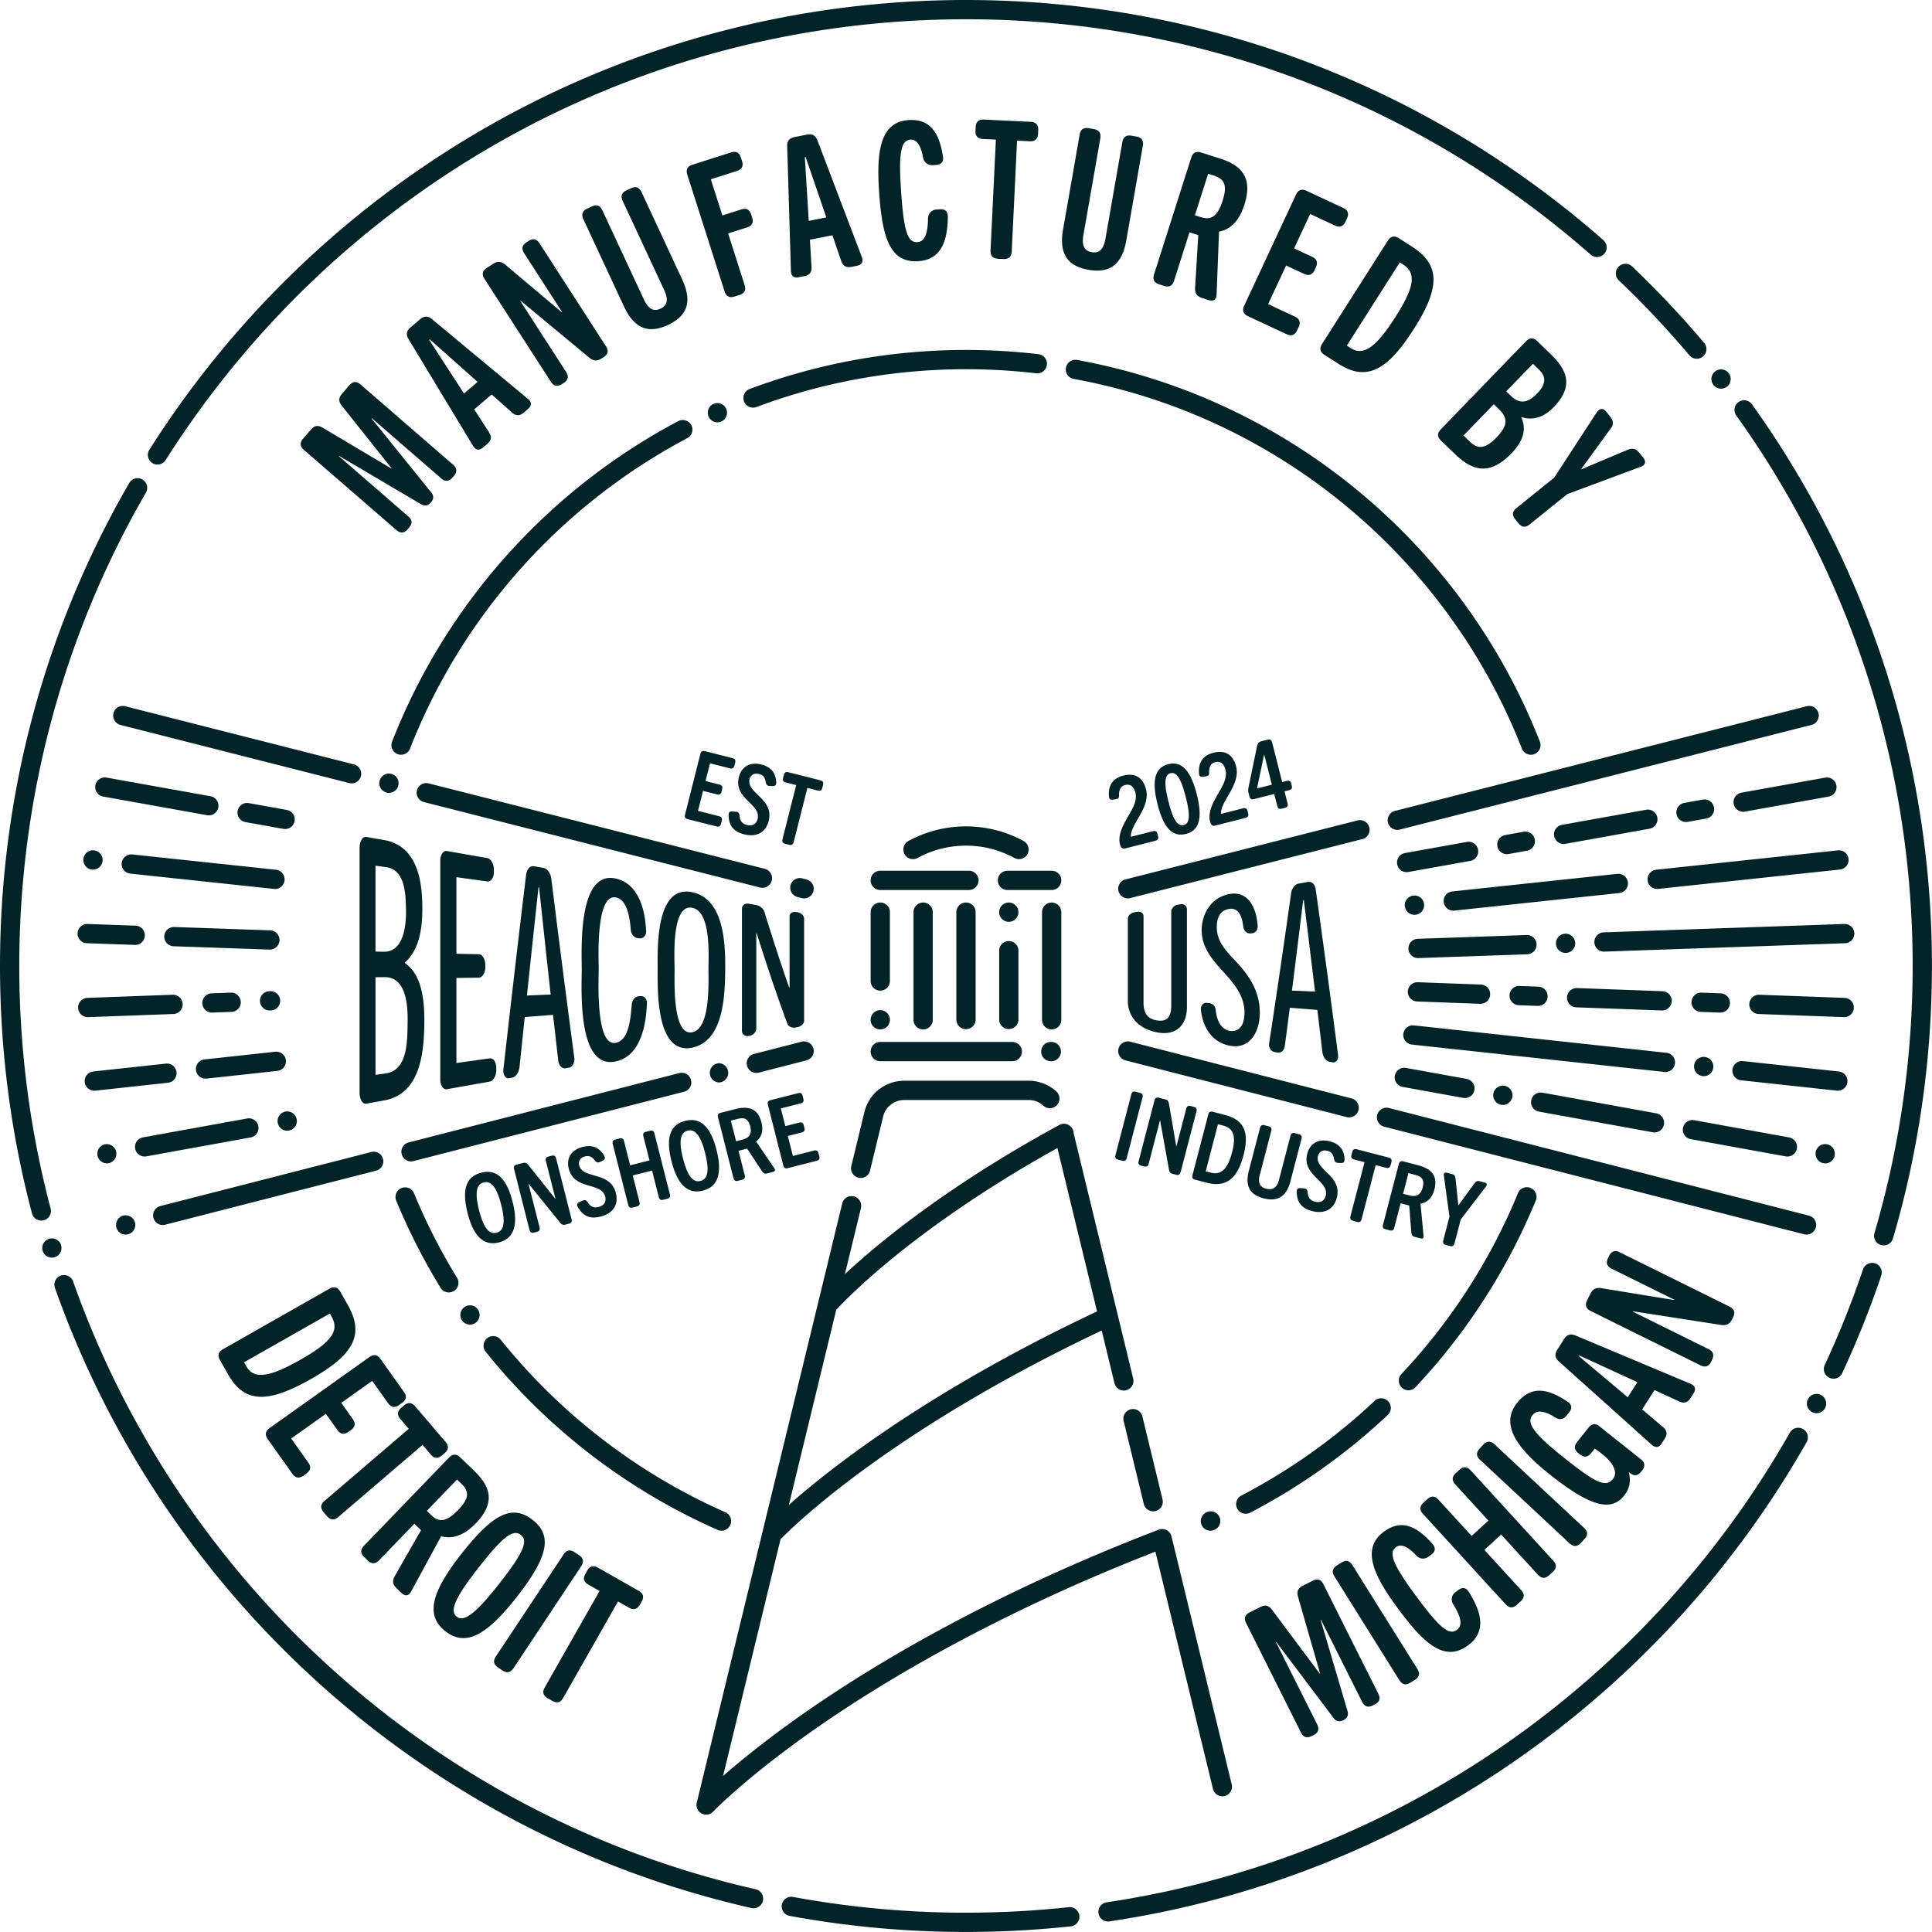 <svg xmlns="http://www.w3.org/2000/svg" width="282" height="282" fill="none"><path fill="#022429" d="M115.493 276.856c.086 0 .173.009.257.025a138.689 138.689 0 0 0 25.246 2.3c5.007 0 10.054-.27 15.001-.804a1.404 1.404 0 0 1 1.246 2.279c-.235.293-.57.477-.943.517-5.047.545-10.195.82-15.302.82h-.002l-.001.001-.001-.001a141.665 141.665 0 0 1-25.747-2.345l-.008-.002a1.408 1.408 0 0 1 .254-2.79Zm146.985-68.457a1.408 1.408 0 0 1 1.222 2.102 141.7 141.7 0 0 1-42.363 46.38 140.932 140.932 0 0 1-28.023 15.087 140.862 140.862 0 0 1-15.327 5.124 140.934 140.934 0 0 1-16.053 3.358 1.403 1.403 0 0 1-1.599-1.184 1.408 1.408 0 0 1 1.184-1.598 137.429 137.429 0 0 0 30.751-8.312 138.011 138.011 0 0 0 27.463-14.787 139.11 139.11 0 0 0 23.29-20.377 138.77 138.77 0 0 0 18.23-25.08c.249-.44.718-.713 1.225-.713ZM9.346 186.109c.594 0 1.128.377 1.326.94a137.798 137.798 0 0 0 15.636 31.052 138.953 138.953 0 0 0 22.632 25.952 138.581 138.581 0 0 0 28.404 19.628 137.32 137.32 0 0 0 32.953 12.079 1.406 1.406 0 0 1-.308 2.777v-.007l-.002.007a1.36 1.36 0 0 1-.311-.035 140.243 140.243 0 0 1-33.63-12.327 141.376 141.376 0 0 1-28.982-20.024 141.822 141.822 0 0 1-23.09-26.478 140.6 140.6 0 0 1-15.953-31.688 1.407 1.407 0 0 1 1.325-1.876Zm145.287-21.911a1.406 1.406 0 0 1 2.075 1.203l6.417 26.434.018.074 2.274 9.366a1.407 1.407 0 0 1-2.733.664l-1.877-7.731c-9.52 4.504-22.865 11.55-35.161 20.624-7.742 5.714-11.447 9.58-11.502 9.638a1.45 1.45 0 0 1-.209.178l-8.394 34.58c2.608-2.286 6.719-5.637 12.494-9.635 9.921-6.867 26.838-17.008 51.093-26.317a1.407 1.407 0 0 1 1.887 1.066l.009.03 8.759 36.081a1.406 1.406 0 0 1-2.733.664l-8.408-34.635c-23.138 9.025-39.332 18.737-48.909 25.356-10.207 7.056-15.223 12.158-15.622 12.569a1.397 1.397 0 0 1-1.043.465l-.002-.001-.001.001a1.312 1.312 0 0 1-.183-.015 1.39 1.39 0 0 1-.141-.025l-.007-.001-.006-.003a1.073 1.073 0 0 1-.134-.04 1.041 1.041 0 0 1-.12-.049l-.012-.005c-.036-.017-.071-.037-.107-.057l-.016-.009a1.326 1.326 0 0 1-.199-.147l-.022-.018c-.006-.006-.014-.011-.02-.018-.018-.016-.034-.035-.05-.052l-.029-.032c-.022-.024-.042-.049-.062-.074l-.023-.03a1.37 1.37 0 0 1-.124-.202l-.016-.033a1.727 1.727 0 0 1-.038-.09l-.012-.03a1.205 1.205 0 0 1-.032-.102l-.011-.042-.015-.069a.742.742 0 0 1-.019-.13c-.002-.025-.005-.05-.006-.076l-.001-.02v-.087l.002-.027.007-.078c.002-.017.003-.034.006-.05.005-.034.011-.067.018-.101l.006-.026 21.233-87.469a1.401 1.401 0 0 1 1.699-1.035c.365.089.674.314.869.636.195.32.255.697.166 1.063l-2.341 9.64a107.361 107.361 0 0 1 4.843-4.222c5.173-4.257 13.964-10.758 26.465-17.549Zm36.992 66.527c.553-.277 1.145-.29 1.548.514l8.014 15.993c.403.805.039 1.271-.514 1.548l-.302.152c-.553.277-1.145.29-1.548-.515l-6.011-11.995-.05.025 3.924 13.292c.201.654-.087 1.082-.565 1.322l-.051.025c-.503.252-1.019.228-1.422-.325l-8.349-11.075-.05.025 6.011 11.995c.403.805.038 1.271-.515 1.548l-.302.15c-.553.277-1.144.291-1.547-.513l-8.014-15.994c-.403-.804-.039-1.27.514-1.547l1.559-.782c.604-.302 1.144-.353 1.711.402l6.965 9.314.05-.025-3.218-11.193c-.265-.905.125-1.32.728-1.623l1.434-.718Zm-105.917-1.469c.306-.538.79-.877 1.572-.433l5.943 3.377c.782.445.738 1.035.432 1.572l-.263.465c-.306.538-.791.878-1.574.433l-1.613-.917-8.005 14.085c-.444.782-1.034.738-1.572.433l-.685-.39c-.538-.306-.878-.79-.433-1.572l8.005-14.085-1.638-.931c-.782-.445-.738-1.034-.433-1.572l.264-.465Zm110.098-1.18c.524-.328 1.111-.397 1.589.366l9.488 15.166c.477.763.158 1.261-.366 1.589l-.667.418c-.525.328-1.113.397-1.59-.366l-9.489-15.166c-.477-.763-.158-1.261.367-1.589l.668-.418Zm-113.541-1.189c.497-.75 1.083-.666 1.598-.324l.656.436c.516.342.822.849.324 1.599l-9.894 14.904c-.497.75-1.083.665-1.598.323l-.657-.436c-.515-.343-.82-.848-.323-1.598l9.894-14.904Zm119.708-3.303c2.625-1.938 4.883-.772 7.114 1.776.413.465.549 1.028-.175 1.563l-.431.317a1.306 1.306 0 0 1-1.725-.159c-1.228-1.331-2.243-1.806-2.989-1.255-1.154.852-.38 2.659 2.877 7.071 3.54 4.798 4.872 5.843 6.026 4.992.883-.652.555-1.949-.595-3.791-.316-.571-.187-1.296.333-1.68l.453-.334c.724-.534 1.223-.238 1.545.293 1.979 3.154 2.475 5.864-.128 7.785-3.349 2.472-6.306-.065-10.215-5.36-3.29-4.459-5.576-8.646-2.09-11.218ZM67.36 226.792c4.581-5.844 7.414-7.27 10.38-4.944 2.944 2.308 2.26 5.416-2.321 11.26-4.269 5.446-7.382 7.366-10.415 4.989-3.033-2.378-1.912-5.859 2.356-11.305Zm8.662-2.753c-1.129-.885-2.633.259-6.138 4.731-3.644 4.648-4.232 6.403-3.214 7.202.996.78 2.581-.194 6.224-4.842 3.506-4.472 4.235-6.223 3.128-7.091Zm137.001-9.504c.457-.417 1.022-.591 1.629.073l12.074 13.201c.607.664.384 1.212-.073 1.629l-.54.494c-.456.417-1.021.591-1.629-.073l-5.372-5.874-2.449 2.241 5.372 5.874c.607.664.384 1.211-.073 1.629l-.56.512c-.456.418-1.022.591-1.63-.073l-12.073-13.2c-.607-.664-.383-1.212.073-1.63l.56-.512c.457-.417 1.022-.592 1.63.072l4.841 5.293 2.449-2.24-4.841-5.293c-.607-.664-.384-1.211.072-1.629l.54-.494ZM65.54 212.751c.625-.648 1.186-.459 1.63-.029l2.086 2.01c2.57 2.481 2.91 4.802.177 7.636-1.758 1.822-3.48 2.311-5.04 1.861l-4.39 8.076c-.404.743-.963.633-1.388.223l-.73-.703c-.485-.468-.713-1.002-.25-1.805l3.818-6.673-.972-.938-5.155 5.345c-.625.647-1.185.459-1.63.029l-.547-.527c-.445-.43-.654-.983-.029-1.631l12.42-12.874Zm150.966-1.884c.422-.452.972-.67 1.63-.056l13.08 12.203c.658.614.479 1.177.056 1.63l-.537.576c-.422.452-.971.67-1.63.056l-13.08-12.203c-.658-.614-.478-1.177-.056-1.63l.537-.576Zm-40.311 9.831a1.408 1.408 0 0 1 1.139 2.573l-.091.04a1.406 1.406 0 0 1-1.126-2.578l.078-.035ZM71.987 195.021a1.4 1.4 0 0 1 1.097.526 87.645 87.645 0 0 0 14.838 14.522 87.119 87.119 0 0 0 17.958 10.665 1.408 1.408 0 0 1-.568 2.694c-.196 0-.387-.041-.567-.121a89.945 89.945 0 0 1-18.539-11.008 90.523 90.523 0 0 1-15.314-14.989 1.403 1.403 0 0 1 .215-1.978c.25-.2.561-.31.88-.311Zm-9.69 25.506.69.663c1.092 1.055 2.185.976 3.904-.805 1.933-2.004 1.359-2.949.306-3.964l-.486-.469-4.413 4.575Zm-3.33-15.381c.47-.403 1.04-.558 1.626.125l4.446 5.193c.585.683.344 1.224-.126 1.626l-.406.348c-.47.402-1.04.557-1.626-.126l-1.207-1.411-12.307 10.537c-.683.586-1.223.344-1.626-.126l-.513-.597c-.402-.47-.557-1.041.127-1.626l12.306-10.538-1.226-1.432c-.585-.684-.343-1.223.127-1.626l.405-.347Zm141.676-.668a1.405 1.405 0 1 1 1.925 2.049 90.095 90.095 0 0 1-20.085 14.267 1.406 1.406 0 1 1-1.299-2.495 87.332 87.332 0 0 0 19.459-13.821Zm-35.597 1.229a1.406 1.406 0 0 1 1.698 1.035l2.953 12.163a1.407 1.407 0 0 1-2.733.664l-2.953-12.164a1.406 1.406 0 0 1 1.035-1.698Zm-10.706-38.14c-11.396 6.332-19.471 12.314-24.311 16.291-4.709 3.87-7.31 6.611-7.971 7.331l-6.912 28.473c1.936-1.719 4.824-4.132 8.746-7.03 7.135-5.273 19.167-13.189 36.237-21.214l-5.789-23.851Zm67.097 37.205c2.153-2.707 4.721-1.959 7.366-.178.519.341.796.85.236 1.554l-.332.418c-.595.749-1.167.653-1.726.317-1.465-.914-2.616-1.183-3.299-.324-.928 1.166.231 2.736 4.546 6.168 4.49 3.571 6.119 4.506 7.187 3.164.84-1.057-.082-2.474-1.491-3.594-.352-.28-.792-.63-1.157-.849l-.526.66c-.56.705-1.136.57-1.62.185l-.242-.192c-.484-.386-.746-.916-.186-1.621l1.664-2.091c.386-.484.916-.745 1.621-.185l6.031 4.798c.704.56.57 1.136.185 1.62l-.14.177c-.403.506-.912.784-1.638.206l-.176-.14c.369 1.479.064 2.495-.689 3.442-1.786 2.245-4.634 1.848-10.82-3.072-4.512-3.589-7.421-7.161-4.794-10.463Zm-167.512-6.694c.733-.522 1.25-.233 1.608.272l3.425 4.813c.521.733.233 1.249-.271 1.608l-.436.31c-.504.359-1.087.462-1.608-.271l-2.316-3.254-4.514 3.212 1.68 2.36c.521.733.232 1.25-.272 1.608l-.366.261c-.505.359-1.087.463-1.609-.27l-1.68-2.361-5.065 3.604 2.495 3.507c.522.733.233 1.249-.271 1.608l-.435.31c-.504.358-1.087.461-1.608-.272l-3.605-5.064c-.359-.505-.462-1.087.272-1.609l14.576-10.372Zm174.364-2.612c.347-.546.801-.891 1.675-.535l16.787 7.046c.811.349.753.912.436 1.411l-.423.665c-.348.545-.84.899-1.683.496l-3.586-1.649-1.797 2.825 3.012 2.549c.723.594.626 1.166.279 1.711l-.438.689c-.317.498-.803.79-1.463.203l-13.54-12.149c-.708-.617-.572-1.198-.225-1.744l.966-1.518Zm36.86 7.997c.225 0 .442.054.643.156.335.173.581.464.695.822.114.356.084.737-.087 1.069l-.002.005a1.4 1.4 0 0 1-1.251.76c-.222 0-.445-.052-.643-.155a1.394 1.394 0 0 1-.696-.821 1.4 1.4 0 0 1 .09-1.073l.003-.005a1.4 1.4 0 0 1 1.248-.758Zm-34.7-5.523 7.144 6.012 1.404-2.207-8.487-3.9-.061.095Zm-182.358-9.836c.782-.445 1.266-.106 1.572.432l1.07 1.884c2.361 4.157 1.26 7.113-5.246 10.809-5.771 3.279-9.59 3.96-12.133-.515l-1.25-2.2c-.306-.538-.35-1.128.433-1.573l15.554-8.837Zm173.467-13.921a1.406 1.406 0 1 1 2.599 1.072 89.649 89.649 0 0 1-17.552 27.229 1.402 1.402 0 0 1-1.987.065 1.406 1.406 0 0 1-.064-1.988 86.884 86.884 0 0 0 17.004-26.378Zm51.703 10.15a1.408 1.408 0 0 1 1.332 1.858 140.564 140.564 0 0 1-5.699 14.233l-.003.004c-.231.492-.73.81-1.273.81a1.407 1.407 0 0 1-1.274-2.001 138.148 138.148 0 0 0 5.585-13.947 1.406 1.406 0 0 1 1.332-.957Zm-237.638 14.51.348.611c1.097 1.932 3.384 1.572 7.932-1.013 4.842-2.751 5.575-4.365 4.478-6.296l-.236-.416-12.522 7.114Zm199.249-15.537c.275-.555.739-.922 1.545-.523l16.033 7.936c.807.399.797.99.523 1.545l-.138.277c-.3.605-.713.997-1.645.85l-12.851-1.998-.025.049 11.067 5.478c.806.399.797.99.522 1.545l-.15.303c-.275.554-.738.92-1.545.521l-16.032-7.935c-.807-.399-.797-.99-.523-1.544l.462-.934c.3-.605.714-.996 1.645-.849l10.598 1.731.025-.051-9.151-4.528c-.806-.4-.797-.992-.522-1.546l.162-.327Zm-166.27 7.223a1.408 1.408 0 0 1 .812 2.556 1.41 1.41 0 0 1-1.948-.321l-.013-.018c-.216-.306-.3-.68-.236-1.05a1.401 1.401 0 0 1 1.386-1.167Zm-9.467-17.218a1.4 1.4 0 0 1 1.3.871 87.04 87.04 0 0 0 6.273 12.319c.197.32.258.698.169 1.063a1.397 1.397 0 0 1-.632.873 1.401 1.401 0 0 1-1.934-.463 89.764 89.764 0 0 1-6.476-12.719 1.408 1.408 0 0 1 1.3-1.944ZM7.16 180.817c.42-.129.89-.049 1.242.207a1.409 1.409 0 0 1-.827 2.544c-.295 0-.589-.095-.828-.268a1.402 1.402 0 0 1-.415-1.796 1.4 1.4 0 0 1 .828-.687Zm203.585-9.243c-.058-.398.195-.465.443-.4l.829.216c.303.079.401.325.436.643l.405 3.879.028.007 2.313-3.17c.186-.261.406-.425.709-.347l.801.209c.248.065.433.26.191.566l-3.689 4.831-.905 3.478c-.112.428-.372.463-.661.388l-.593-.154c-.29-.076-.5-.234-.389-.661l.905-3.478-.823-6.007Zm43.83-113.147c.453 0 .883.22 1.146.588a140.42 140.42 0 0 1 19.336 38.19c4.601 14.094 6.934 28.828 6.934 43.792 0 13.532-1.913 26.914-5.689 39.776a1.415 1.415 0 0 1-1.746.955 1.409 1.409 0 0 1-.953-1.746c3.7-12.605 5.575-25.721 5.575-38.985 0-14.67-2.286-29.111-6.795-42.922a137.612 137.612 0 0 0-18.949-37.424 1.398 1.398 0 0 1 .325-1.962 1.4 1.4 0 0 1 .816-.262ZM70.241 171.169c2.323-.59 3.746.962 4.581 4.252.828 3.262.283 5.344-1.998 5.923-2.28.579-3.74-.994-4.568-4.256-.835-3.29-.337-5.329 1.985-5.919Zm133.933-1.262c.111-.427.371-.463.661-.387l2.098.545c2.125.554 2.934 1.634 2.431 3.567-.327 1.256-1.066 1.889-2.022 2.053l.439 4.653c.047.498-.226.472-.474.407l-.869-.226c-.304-.079-.402-.326-.437-.645l-.309-3.912-1.255-.326-.927 3.56c-.112.428-.372.463-.661.388l-.594-.154c-.29-.076-.499-.234-.388-.661l2.307-8.862Zm-185.868 7.485a1.406 1.406 0 1 1-.001 2.811 1.406 1.406 0 0 1 0-2.811Zm182.713-14.653a1.405 1.405 0 0 1 1.71-1.013l61.307 15.71a1.406 1.406 0 1 1-.698 2.724l-61.307-15.71a1.405 1.405 0 0 1-1.012-1.711ZM73.15 175.846c-.656-2.585-1.47-3.527-2.547-3.253-1.065.27-1.33 1.485-.674 4.07.68 2.682 1.514 3.53 2.537 3.271 1.05-.267 1.365-1.407.684-4.088Zm7.366-7.153c.29-.073.549-.037.658.392l2.254 8.875c.109.428-.103.585-.393.659l-.566.144c-.318.08-.52-.074-.732-.329l-4.562-5.626-.028.006 1.608 6.332c.109.429-.102.585-.392.659l-.415.105c-.29.074-.55.037-.659-.391l-2.253-8.875c-.109-.429.102-.586.393-.66l.981-.249c.318-.08.519.075.73.329l3.91 4.909.028-.007-1.396-5.502c-.11-.429.1-.585.391-.658l.443-.113Zm-25.971-.588a1.404 1.404 0 0 1 1.208 2.124 1.393 1.393 0 0 1-.86.645l-30.79 7.891a1.41 1.41 0 0 1-1.712-1.015 1.409 1.409 0 0 1 1.013-1.711l30.79-7.889a1.43 1.43 0 0 1 .35-.045Zm143.494-.354 4.665 1.214c.428.111.464.371.389.661l-.115.441c-.076.29-.234.5-.662.389l-1.518-.395-2.055 7.895c-.111.428-.371.463-.661.388l-.58-.152c-.29-.075-.499-.233-.388-.661l2.056-7.894-1.519-.396c-.428-.111-.463-.371-.387-.661l.114-.441c.075-.29.233-.499.661-.388ZM20.08 69.799c.246 0 .49.066.703.188a1.41 1.41 0 0 1 .514 1.923 137.486 137.486 0 0 0-13.65 32.725 138.005 138.005 0 0 0-3.598 17.806 139.93 139.93 0 0 0-.068 36.609 137.81 137.81 0 0 0 3.408 17.346 1.403 1.403 0 0 1-1.001 1.718 1.408 1.408 0 0 1-1.719-1 140.806 140.806 0 0 1-3.477-17.7A142.742 142.742 0 0 1 0 140.997c0-12.586 1.66-25.067 4.933-37.099a140.235 140.235 0 0 1 13.93-33.396c.25-.434.716-.703 1.217-.703Zm64.957 97.614c1.52-.386 2.498.16 3.152 1.289.15.242.175.515-.218.703l-.46.22c-.29.132-.52-.016-.717-.274-.358-.483-.784-.713-1.393-.559-.69.175-1.021.671-.86 1.307.526 2.073 4.528.793 5.353 4.042.438 1.728-.45 2.983-2.22 3.432-1.589.404-2.594-.077-3.346-1.416-.136-.245-.16-.519.236-.693l.529-.237c.29-.133.532.012.703.278.393.621.864.854 1.583.672.746-.19 1.153-.734.957-1.508-.555-2.184-4.511-.901-5.318-4.08-.39-1.535.374-2.758 2.02-3.176Zm105.775.991c.398-1.532 1.657-2.236 3.299-1.808 1.518.395 2.112 1.345 2.141 2.649.015.284-.096.536-.531.511l-.508-.029c-.318-.024-.447-.264-.496-.586-.081-.596-.343-1.003-.95-1.162-.691-.179-1.219.096-1.384.731-.539 2.07 3.583 2.878 2.739 6.122-.449 1.725-1.833 2.396-3.6 1.937-1.587-.414-2.236-1.319-2.249-2.855 0-.28.11-.532.541-.493l.579.047c.317.024.46.268.481.583.045.733.345 1.165 1.063 1.352.745.194 1.364-.087 1.565-.86.568-2.181-3.517-2.964-2.69-6.139Zm-95.948-3.354c.29-.074.55-.036.66.392l2.252 8.875c.109.429-.101.585-.391.659l-.567.143c-.29.074-.55.037-.659-.391l-.982-3.872-2.82.717.982 3.87c.109.429-.102.586-.392.66l-.594.15c-.29.074-.55.037-.659-.392l-2.254-8.875c-.108-.428.103-.585.393-.659l.594-.15c.29-.074.55-.037.659.391l.895 3.526 2.82-.716-.895-3.525c-.109-.429.102-.585.392-.659l.566-.144Zm89.049-.416c.111-.428.371-.464.661-.389l.594.155c.29.076.499.234.388.662l-1.678 6.445c-.298 1.145 0 1.753.938 1.998.925.241 1.565-.123 1.864-1.269l1.677-6.446c.112-.427.372-.463.662-.388l.566.148c.29.075.499.233.388.661l-1.62 6.225c-.557 2.139-1.791 3.027-3.93 2.47-2.126-.553-2.687-1.908-2.13-4.048l1.62-6.224Zm20.887 9.607.938.244c.746.194 1.587.133 1.917-1.136.363-1.394-.402-1.682-1.147-1.876l-.925-.241-.783 3.009Zm-104.791-10.63c2.322-.589 3.746.963 4.581 4.252.828 3.263.283 5.344-1.998 5.923-2.281.579-3.74-.993-4.569-4.256-.835-3.29-.337-5.329 1.986-5.919Zm76.357-.942c.112-.428.371-.463.661-.388l1.753.456c2.733.712 3.63 2.419 2.728 5.883-.848 3.258-2.423 4.779-5.335 4.021l-1.726-.45c-.289-.075-.499-.233-.387-.661l2.306-8.861Zm-73.448 5.619c-.656-2.585-1.47-3.527-2.548-3.253-1.064.27-1.33 1.486-.674 4.071.681 2.682 1.515 3.529 2.537 3.27 1.051-.267 1.366-1.406.685-4.088Zm4.379-6.394c2.129-.541 3.359.015 3.85 1.951.32 1.258-.023 2.169-.782 2.773l2.629 3.864c.282.414.03.523-.219.586l-.871.221c-.304.077-.509-.091-.693-.353l-2.156-3.279-1.258.32.905 3.566c.109.428-.101.585-.391.659l-.595.151c-.29.073-.551.036-.659-.392l-2.253-8.875c-.109-.429.102-.586.392-.659l2.101-.533Zm33.791-4.145h9.069c1.515 0 2.961.569 4.071 1.603a1.407 1.407 0 0 1-1.917 2.058 3.15 3.15 0 0 0-2.154-.848h-18.182c-.705 0-1.397.239-1.951.675a3.168 3.168 0 0 0-1.117 1.736l-1.914 7.889a1.404 1.404 0 0 1-1.699 1.035 1.394 1.394 0 0 1-.869-.635 1.395 1.395 0 0 1-.166-1.064l1.916-7.888a5.927 5.927 0 0 1 .793-1.842 5.94 5.94 0 0 1 3.031-2.383 5.916 5.916 0 0 1 1.976-.337h9.092l.021.001Zm27.42 2.874c.111-.428.371-.463.661-.388l.98.255c.318.083.419.316.482.642l1.057 6.184.028.008 1.43-5.493c.111-.428.371-.464.661-.389l.441.116c.29.075.5.233.389.661l-2.307 8.861c-.111.428-.371.463-.661.388l-.566-.148c-.318-.082-.419-.315-.482-.64l-1.283-7.129-.028-.007-1.646 6.321c-.111.428-.371.464-.661.389l-.414-.108c-.29-.076-.499-.234-.388-.662l2.307-8.861Zm7.48 10.349.704.182c1.56.406 2.51-.526 3.142-2.955.654-2.512.138-3.53-1.311-3.907l-.746-.194-1.789 6.874Zm-59.493-11.413c.428-.109.585.101.658.391l.113.443c.073.29.037.55-.392.659l-2.903.736.656 2.586 2.032-.517c.429-.108.586.103.659.393l.098.387c.074.29.037.549-.392.658l-2.032.517.741 2.917 3.082-.784c.429-.108.586.103.66.393l.112.442c.073.29.036.55-.393.658l-4.202 1.068c-.29.074-.549.036-.658-.393l-2.254-8.875c-.109-.428.102-.584.393-.658l4.022-1.021ZM15.58 166.998a1.405 1.405 0 0 1 1.155 2.208 1.397 1.397 0 0 1-1.157.605 1.407 1.407 0 0 1 .002-2.813Zm250.829 0a1.408 1.408 0 0 1 1.385 1.658 1.405 1.405 0 0 1-2.54.55 1.406 1.406 0 0 1 1.155-2.208ZM99.501 156.586c.643 0 1.202.434 1.361 1.058.094.362.04.742-.151 1.064a1.397 1.397 0 0 1-.86.646l-39.51 10.124a1.403 1.403 0 0 1-1.71-1.013 1.407 1.407 0 0 1 1.012-1.711l39.508-10.125c.115-.03.234-.043.35-.043Zm65.624 3.156c.111-.427.371-.463.661-.388l.593.155c.29.075.5.233.389.661l-2.307 8.861c-.111.428-.371.463-.661.388l-.594-.154c-.29-.076-.499-.234-.388-.661l2.307-8.862Zm-128.786 3.49a1.408 1.408 0 0 1 .249 2.791l-15.223 2.761a1.405 1.405 0 0 1-1.635-1.133 1.41 1.41 0 0 1 1.134-1.635l15.222-2.761a1.43 1.43 0 0 1 .253-.023Zm210.696.251c.084 0 .17.009.253.025l13.837 2.509a1.406 1.406 0 1 1-.5 2.767l-13.839-2.511a1.392 1.392 0 0 1-.904-.582 1.405 1.405 0 0 1 1.153-2.208Zm-137.521.938c-.355-1.396-1.164-1.278-1.91-1.089l-.927.234.765 3.014.94-.238c.746-.19 1.455-.649 1.132-1.921Zm115.38-4.952c.084 0 .169.007.253.022l16.605 3.012a1.408 1.408 0 0 1-.249 2.791c-.084 0-.169-.009-.253-.024l-16.605-3.013a1.404 1.404 0 0 1 .249-2.788Zm-183.021 2.76a1.407 1.407 0 1 1-.005 2.812 1.407 1.407 0 0 1 .005-2.812Zm121.388-9.166a1.406 1.406 0 0 1 1.711-1.012l32.308 8.278a1.407 1.407 0 0 1-.698 2.726l-32.309-8.28a1.406 1.406 0 0 1-1.012-1.712Zm56.097 5.4a1.405 1.405 0 0 1 1.387 1.658 1.407 1.407 0 1 1-1.387-1.658ZM53.443 122.159l2.676.468c4.869.886 5.55 6.102 5.526 10.095-.017 2.642-.364 5.801-2.53 7.759v.103c2.647 1.819 2.858 5.985 2.82 8.832-.056 4.324-.603 10.293-5.903 11.214-1.035.186-1.553.28-2.589.468-.523.094-.959-.647-.959-1.631v-35.67c0-.984.436-1.729.96-1.638Zm151.534 33.695c.083 0 .169.009.252.024l8.847 1.604a1.405 1.405 0 1 1-.502 2.768l-8.847-1.605a1.396 1.396 0 0 1-.905-.583 1.405 1.405 0 0 1 1.155-2.208Zm-180.764-.607a1.406 1.406 0 1 1 .303 2.796l-10.626 1.153a1.407 1.407 0 0 1-.304-2.797l10.627-1.152Zm230.21-.366 13.982 1.517a1.4 1.4 0 0 1 .944.517c.236.294.343.659.302 1.033a1.402 1.402 0 0 1-1.549 1.246l-13.982-1.515a1.406 1.406 0 1 1 .303-2.798Zm-189.2-30.664 5.904 1.031c.523.092.96.842.96 1.651v.406c0 .81-.437 1.424-.96 1.352l-4.508-.62v11.174l3.257.075c.523.012.96.708.96 1.531v.366c0 .823-.436 1.514-.96 1.521l-3.257.042v12.415l4.857-.68c.523-.073.96.54.96 1.346v.403c0 .807-.437 1.555-.96 1.648-2.085.368-4.17.738-6.253 1.108-.524.093-.96-.562-.96-1.441v-31.884c0-.879.436-1.536.96-1.444Zm39.728 30.972a1.408 1.408 0 0 1-.001 2.813 1.408 1.408 0 0 1 .001-2.813Zm-64.8-1.67a1.406 1.406 0 1 1 .304 2.795l-10.347 1.123a1.407 1.407 0 0 1-.304-2.796l10.346-1.122Zm37.78-27.082 1.396.244c.553.096 1.019.751 1.135 1.505a2720.304 2720.304 0 0 0 3.374 26.262c.087.613-.29 1.305-.785 1.392l-.466.082c-.552.097-1.017-.384-1.104-1.137-.256-2.217-.508-4.436-.757-6.654l-4.13.324c-.254 2.41-.505 4.82-.756 7.231-.087.833-.553 1.52-1.106 1.618l-.465.082c-.495.087-.873-.557-.786-1.324 1.07-9.476 2.17-18.949 3.316-28.416.116-.793.582-1.306 1.135-1.209Zm170.9 27.837a1.41 1.41 0 0 1 1.246 1.55 1.402 1.402 0 0 1-1.55 1.248 1.397 1.397 0 0 1-.943-.517 1.403 1.403 0 0 1 1.247-2.281Zm-194.02-11.632v14.247l1.483-.213c3.243-.43 3.148-4.817 3.2-7.221.05-2.386-.052-6.943-3.462-6.828l-1.221.015Zm62.558 9.365a1.406 1.406 0 0 1 .35 2.768l-6.969 1.787a1.405 1.405 0 1 1-.699-2.725l6.969-1.786c.115-.03.231-.044.349-.044Zm89.016-2.337 36.853 3.999c.374.041.709.223.944.516.236.292.343.66.302 1.034a1.403 1.403 0 0 1-1.55 1.246l-36.853-3.997a1.399 1.399 0 0 1-.943-.518 1.386 1.386 0 0 1-.303-1.032 1.403 1.403 0 0 1 1.55-1.248Zm-15.459-20.939c.537-.093.989.334 1.102.969a2305.536 2305.536 0 0 1 3.282 24.286c.084.621-.283 1.163-.764 1.078l-.453-.08c-.537-.095-.99-.692-1.074-1.405a4319.11 4319.11 0 0 0-.736-6.169l-4.015-.32a2093.08 2093.08 0 0 1-.736 5.604c-.085.635-.538 1.03-1.075.935l-.452-.08c-.481-.085-.848-.677-.764-1.224a1816.013 1816.013 0 0 0 3.224-22.023c.113-.675.566-1.24 1.103-1.334l1.358-.237ZM84.913 141.507c0-2.699-.623-14.453 4.915-13.282 3.413.721 4.35 4.637 4.48 7.661.058.621-.38 1.107-.873 1.075l-.291-.019c-.553-.035-1.018-.56-1.077-1.236-.111-1.54-.484-4.459-2.21-4.722-2.916-.444-2.472 8.841-2.472 10.524 0 1.604-.468 11.245 2.472 10.708 2.025-.37 2.187-3.828 2.356-5.584.058-.675.495-1.192 1.048-1.222l.29-.015c.494-.027.93.461.873 1.082-.122 3.153-.907 7.701-4.596 8.462-5.61 1.159-4.915-10.743-4.915-13.432Zm62.842 10.578a1.406 1.406 0 0 1 0 2.812h-19.268a1.406 1.406 0 0 1 0-2.812h19.268Zm5.749 0a1.407 1.407 0 0 1 0 2.812h-.124a1.405 1.405 0 1 1 0-2.812h.124Zm-57.51-10.575c-.001-2.861-.37-12.313 4.944-11.301 4.776.91 4.95 7.59 4.916 11.299-.035 3.627-.171 10.537-4.916 11.428-5.234.981-4.944-8.639-4.945-11.426Zm83.394-11.004c2.939-.572 4.013 2.199 4.185 4.626.056.573-.339 1.056-.848 1.097l-.199.017c-.508.041-.961-.36-1.046-.943-.226-1.909-.848-2.807-2.036-2.637-1.272.182-1.833 1.146-1.838 2.662-.007 2.353 1.693 3.778 3.139 5.384 1.858 2.063 3.121 4.213 3.139 7.062.016 2.626-1.301 5.45-4.383 4.863-2.617-.499-3.963-2.733-4.214-5.263-.056-.596.34-1.039.849-.996l.282.023c.509.043.934.37 1.019.932.111 1.283.633 2.945 2.121 3.139 1.311.17 2.089-.823 2.092-2.63.011-5.098-6.243-6.954-6.25-12.061-.003-2.479 1.465-4.784 3.988-5.275Zm-71.091 2.128c0-.489.437-.818.96-.727l1.105.194c.553.096 1.076.52 1.221 1.028 1.148 3.69 2.327 7.37 3.606 11.017l.059-.002v-10.411c0-.426.437-.703.96-.612l.203.035c.523.092.96.506.96.913v14.934c0 .407-.436.825-.96.92l-.262.047c-.552.1-1.076-.112-1.221-.541-1.618-4.361-3.082-8.77-4.479-13.205l-.058-.006v13.928c0 .47-.436.939-.959 1.033l-.175.031c-.524.094-.96-.234-.96-.723v-17.853Zm64.018-.651c.509-.088.933.244.933.732v14.045c.079 2.8-1.507 4.469-4.326 3.934-2.399-.455-4.236-1.976-4.298-4.51v-12.102c0-.412.424-.829.933-.918l.423-.074c.509-.089.934.197.934.629v12.651c0 1.681.735 2.389 2.008 2.575 1.301.191 2.036-.351 2.036-2.171v-13.696c0-.468.424-.932.934-1.021l.423-.074Zm-71.377.503c-2.966-.397-2.473 7.433-2.472 9.025.001 1.623-.327 9.536 2.472 9.177 2.781-.357 2.471-7.236 2.472-9.179.001-1.926.442-8.632-2.472-9.023Zm33.804-.749c.777 0 1.406.63 1.406 1.407v15.708a1.406 1.406 0 0 1-2.812 0v-15.708c0-.777.63-1.407 1.406-1.407Zm6.255 0c.777 0 1.407.63 1.407 1.407v15.708a1.407 1.407 0 0 1-2.813 0v-15.708c0-.777.63-1.407 1.406-1.407Zm12.507 0c.777 0 1.406.63 1.406 1.407v15.708a1.406 1.406 0 0 1-2.812 0v-15.708c0-.777.629-1.407 1.406-1.407Zm-25.017 15.707a1.41 1.41 0 0 1 1.407 1.407 1.407 1.407 0 1 1-1.407-1.407Zm18.762-10.081c.776 0 1.406.63 1.406 1.407v10.081a1.407 1.407 0 0 1-2.812 0V138.77c0-.777.631-1.407 1.406-1.407Zm-122.006 7.832a1.407 1.407 0 0 1 .103 2.811l-12.508.459-.053.001a1.407 1.407 0 0 1-.05-2.812l12.508-.459Zm244.013.459a1.407 1.407 0 0 1-.051 2.812l-.052-.001-12.508-.459a1.407 1.407 0 0 1 .103-2.811l12.508.459Zm-235.58-.768a1.406 1.406 0 1 1 .103 2.81l-2.811.104-.052.001a1.407 1.407 0 0 1-.05-2.812l2.81-.103Zm217.45.103a1.406 1.406 0 0 1-.051 2.812l-.053-.001-2.81-.103a1.407 1.407 0 0 1 .103-2.811l2.811.103Zm-211.697-.314a1.406 1.406 0 1 1 .104 2.81l-.132.005-.052.001a1.406 1.406 0 0 1-.051-2.811l.13-.005Zm203.264.005a1.407 1.407 0 0 1-.05 2.811l-.053-.001-12.508-.458a1.406 1.406 0 1 1 .103-2.811l12.508.459Zm-18.13-.665a1.407 1.407 0 0 1-.05 2.812l-.053-.001-2.811-.103a1.407 1.407 0 0 1 .103-2.811l2.811.103Zm-8.432-.309a1.406 1.406 0 0 1-.051 2.812l-.053-.001-9.185-.337a1.408 1.408 0 0 1-1.355-1.457 1.409 1.409 0 0 1 1.457-1.354l9.187.337ZM78.601 129.52a4040.755 4040.755 0 0 0-1.687 15.79l3.461-.149a4546.219 4546.219 0 0 1-1.688-15.629l-.086-.012Zm111.618 1.85c-.537 4.407-1.083 8.813-1.641 13.217l3.365.147c-.536-4.46-1.082-8.918-1.639-13.376l-.085.012Zm-61.732.367c.775 0 1.406.63 1.407 1.407v10.081a1.407 1.407 0 0 1-2.813 0v-10.081c0-.777.63-1.407 1.406-1.407Zm94.34 4.742a1.404 1.404 0 0 1 1.454 1.357c.014.375-.119.734-.376 1.008a1.4 1.4 0 0 1-.979.447l-15.892.553h-.051c-.365 0-.711-.139-.974-.394a1.398 1.398 0 0 1-.431-.964 1.41 1.41 0 0 1 1.358-1.454l15.891-.553Zm5.623-.195a1.406 1.406 0 1 1 .1 2.81 1.406 1.406 0 0 1-.1-2.81Zm-173.64 2.609 1.134.025c3.085.106 3.37-4.104 3.316-6.244-.053-2.043-.09-5.726-2.88-6.098l-1.57-.216v12.533Zm214.4-4.027c.385-.014.75.128 1.025.393a1.4 1.4 0 0 1 .431.965 1.41 1.41 0 0 1-1.357 1.454L234.17 138.9h-.049a1.4 1.4 0 0 1-.976-.394 1.408 1.408 0 0 1 .928-2.417l35.137-1.223Zm-229.736.93a1.407 1.407 0 0 1-.048 2.811l-.05-.001-14.044-.487a1.407 1.407 0 0 1-1.356-1.455 1.41 1.41 0 0 1 1.454-1.356l14.044.488Zm-19.666-.684a1.407 1.407 0 0 1-.048 2.812l-.05-.001-7.027-.244a1.406 1.406 0 1 1 .097-2.811l7.028.244Zm127.441-3.375a1.407 1.407 0 1 1-.002 2.814 1.407 1.407 0 0 1 .002-2.814Zm59.072-1.015a1.406 1.406 0 0 1 .296 2.797l-.061.006a1.407 1.407 0 0 1-.296-2.797l.061-.006Zm29.786-3.174a1.407 1.407 0 0 1 .298 2.797l-24.193 2.577a1.408 1.408 0 0 1-.298-2.797l24.193-2.577Zm-119.364.613c.117 0 .234.015.348.044l.623.157a1.403 1.403 0 0 1 1.016 1.71 1.405 1.405 0 0 1-1.709 1.017l-.623-.158a1.408 1.408 0 0 1 .345-2.77Zm81.762-8.455c.643 0 1.202.437 1.361 1.061.093.364.039.742-.154 1.066a1.399 1.399 0 0 1-.862.644l-33.88 8.612a1.404 1.404 0 0 1-1.71-1.017 1.409 1.409 0 0 1 1.016-1.71l33.88-8.611c.115-.03.232-.045.349-.045Zm-57.079 7.39a1.405 1.405 0 1 1 0 2.812h-12.939a1.406 1.406 0 0 1 0-2.812h12.939Zm12.078 0a1.406 1.406 0 0 1 0 2.812h-6.452a1.405 1.405 0 1 1 0-2.812h6.452Zm-134.191-2.378 20.972 2.234c.77.082 1.33.777 1.248 1.547a1.402 1.402 0 0 1-1.547 1.249l-20.971-2.233a1.41 1.41 0 0 1-.946-.515 1.4 1.4 0 0 1-.303-1.032 1.403 1.403 0 0 1 1.547-1.25Zm248.959-.597a1.404 1.404 0 0 1 1.547 1.249 1.405 1.405 0 0 1-1.249 1.548l-26.571 2.831a1.407 1.407 0 0 1-.298-2.797l26.571-2.831Zm-206.05-9.82c.116 0 .233.016.347.044l49.071 12.473a1.409 1.409 0 0 1-.346 2.771c-.117 0-.234-.016-.348-.044l-49.068-12.473a1.405 1.405 0 0 1-1.018-1.711 1.405 1.405 0 0 1 1.362-1.06Zm151.891 8.588a1.406 1.406 0 1 1 .497 2.768l-9.096 1.632a1.407 1.407 0 0 1-.496-2.768l9.095-1.632ZM13.72 124.121a1.41 1.41 0 0 1 1.249 1.549 1.403 1.403 0 0 1-1.548 1.249 1.389 1.389 0 0 1-.944-.515 1.405 1.405 0 0 1 1.243-2.283Zm127.277-3.501c2.963 0 5.873.742 8.415 2.145a1.406 1.406 0 1 1-1.359 2.463 14.63 14.63 0 0 0-7.056-1.794l-.001-.001v.001c-2.489 0-4.929.62-7.056 1.794a1.408 1.408 0 0 1-1.911-.553 1.406 1.406 0 0 1 .552-1.91 17.426 17.426 0 0 1 7.859-2.136l.556-.009h.001Zm81.422.778a1.407 1.407 0 0 1 .497 2.769l-2.769.497a1.407 1.407 0 0 1-.497-2.768l2.769-.498Zm-58.458-8.187c1.797-.456 2.9.353 3.321 2.012.506 1.99-1.058 3.888-1.797 5.385-.278.586-.48 1.123-.406 1.531l3.207-.815c.429-.109.586.102.659.393l.088.345c.074.291.036.55-.392.659l-4.41 1.119c-.345.088-.608-.022-.759-.616-.253-.996.127-2.049.625-3.043.803-1.588 2.006-2.997 1.627-4.49-.222-.87-.728-1.301-1.489-1.108-.594.151-.904.612-.901 1.436.008.321.023.554-.43.625l-.466.074c-.425.064-.562-.182-.577-.472-.12-1.632.579-2.649 2.1-3.035Zm-48.891-.494 4.674 1.18c.428.109.466.369.393.659l-.113.443c-.073.29-.229.501-.658.393l-1.52-.385-1.999 7.91c-.109.428-.368.466-.659.393l-.581-.148c-.29-.073-.5-.23-.392-.658l1.999-7.909-1.522-.385c-.428-.108-.466-.368-.392-.658l.112-.443c.074-.29.23-.5.658-.392Zm125.206 5.477a1.406 1.406 0 1 1 .496 2.769l-12.319 2.211a1.407 1.407 0 0 1-.497-2.769l12.32-2.211Zm-132.429-4.772c.388-1.535 1.642-2.248 3.287-1.832 1.521.384 2.121 1.33 2.159 2.635.016.283-.092.535-.527.513l-.508-.025c-.318-.022-.449-.26-.5-.582-.085-.595-.351-1.001-.959-1.154-.692-.175-1.218.104-1.379.74-.524 2.074 3.604 2.852 2.783 6.101-.437 1.729-1.815 2.41-3.585 1.963-1.59-.402-2.246-1.303-2.269-2.839-.003-.28.105-.532.538-.497l.577.043c.318.022.463.265.486.579.05.734.354 1.163 1.072 1.345.747.189 1.363-.097 1.559-.871.552-2.185-3.538-2.939-2.734-6.119Zm62.674-1.876c1.977-.502 3.286.946 4.164 4.401.884 3.484.369 5.278-1.581 5.773-1.949.495-3.258-.836-4.142-4.32-.877-3.455-.417-5.352 1.559-5.854Zm93.545-8.506a1.404 1.404 0 0 1 1.208 2.125 1.399 1.399 0 0 1-.863.646l-60.109 15.28a1.405 1.405 0 1 1-.694-2.727l60.111-15.28a1.46 1.46 0 0 1 .347-.044ZM34.685 118.36a1.405 1.405 0 0 1 1.631-1.135l5.543.994a1.406 1.406 0 1 1-.497 2.768l-5.542-.994a1.406 1.406 0 0 1-1.135-1.633Zm67.548-8.328c.109-.428.368-.466.659-.392l4.023 1.016c.429.109.467.368.394.658l-.113.443c-.073.29-.229.501-.658.392l-2.904-.733-.654 2.586 2.034.514c.428.108.466.367.392.658l-.097.387c-.074.29-.23.5-.659.392l-2.033-.514-.737 2.918 3.084.78c.428.108.466.368.392.658l-.111.442c-.073.291-.23.501-.659.393l-4.203-1.062c-.291-.073-.5-.229-.393-.658l2.243-8.878Zm74.876-.159c1.797-.456 2.901.353 3.322 2.012.505 1.99-1.058 3.888-1.796 5.385-.278.585-.481 1.123-.406 1.531l3.207-.815c.428-.108.585.102.659.392l.087.346c.073.29.037.55-.392.659l-4.41 1.119c-.346.088-.609-.022-.76-.616-.253-.996.128-2.049.626-3.043.804-1.587 2.005-2.997 1.626-4.489-.221-.871-.727-1.302-1.487-1.109-.595.151-.905.612-.902 1.436.008.321.023.553-.429.624l-.467.074c-.425.064-.561-.181-.576-.472-.12-1.632.578-2.648 2.098-3.034Zm-4.028 6.481c-.677-2.667-1.342-3.72-2.227-3.496-.884.225-.98 1.471-.302 4.139.681 2.682 1.324 3.652 2.222 3.424.885-.225.988-1.385.307-4.067Zm75.501.35a1.407 1.407 0 0 1 .496 2.769l-2.768.497a1.407 1.407 0 0 1-.497-2.769l2.769-.497ZM13.92 114.635a1.406 1.406 0 0 1 1.633-1.136l15.226 2.732a1.407 1.407 0 0 1-.496 2.768l-15.227-2.731a1.407 1.407 0 0 1-1.136-1.633Zm252.518-1.135a1.407 1.407 0 0 1 .498 2.769l-12.321 2.21a1.408 1.408 0 0 1-.496-2.768l12.319-2.211Zm-81.416-5.533c.291-.074.55-.036.659.392l1.47 5.792.663-.169c.429-.108.586.103.66.393l.077.304c.073.29.036.55-.392.659l-.664.168.445 1.756c.109.428-.101.584-.391.658l-.456.116c-.29.074-.55.037-.658-.391l-.447-1.756-2.958.751c-.428.108-.585-.102-.659-.392l-.137-.539c-.077-.304-.043-.578.025-.89l1.237-5.965c.068-.311.268-.567.586-.648l.94-.239ZM56.77 112.916a1.4 1.4 0 0 1 1.364 1.752 1.406 1.406 0 1 1-1.364-1.752Zm127.738-2.743-1.034 4.912 2.171-.551-1.11-4.369-.027.008ZM17.924 103.04c.117 0 .234.016.348.044l33.394 8.489a1.41 1.41 0 0 1 1.017 1.71 1.405 1.405 0 0 1-1.362 1.061v-.008l-.002.008c-.116 0-.233-.016-.346-.044l-33.395-8.488a1.41 1.41 0 0 1-1.015-1.711 1.403 1.403 0 0 1 1.36-1.061Zm81.735-41.736c.523 0 1.001.286 1.245.749.363.684.1 1.538-.585 1.901a87.267 87.267 0 0 0-12.997 8.435 87.812 87.812 0 0 0-11.26 10.549 87.73 87.73 0 0 0-9.251 12.386 87.115 87.115 0 0 0-6.962 13.947 1.393 1.393 0 0 1-.526.654 1.393 1.393 0 0 1-1.296.142 1.406 1.406 0 0 1-.797-1.821 89.875 89.875 0 0 1 7.187-14.398 90.566 90.566 0 0 1 9.548-12.784 90.57 90.57 0 0 1 11.624-10.89 90.185 90.185 0 0 1 13.414-8.706 1.41 1.41 0 0 1 .656-.164Zm57.311-8.786c.084 0 .168.007.253.022a89.36 89.36 0 0 1 22.032 7.062 90.044 90.044 0 0 1 19.143 12.18A90.498 90.498 0 0 1 213.84 88.27a89.812 89.812 0 0 1 10.923 19.977 1.4 1.4 0 0 1-.021 1.075 1.39 1.39 0 0 1-.776.746 1.397 1.397 0 0 1-1.297-.142 1.392 1.392 0 0 1-.526-.654 86.985 86.985 0 0 0-10.581-19.352 87.723 87.723 0 0 0-14.959-15.97 87.214 87.214 0 0 0-18.546-11.801 86.49 86.49 0 0 0-21.339-6.841 1.406 1.406 0 0 1 .252-2.789ZM50.996 56.233c.405-.467.946-.705 1.626-.116l13.52 11.716c.68.59.52 1.16.116 1.627l-.222.255c-.405.467-.947.706-1.627.116L54.27 61.044l-.037.043L62.94 71.87c.437.527.333 1.034-.017 1.438l-.036.042c-.369.425-.855.599-1.439.242L49.5 66.55l-.036.042 10.139 8.787c.68.59.521 1.16.116 1.627l-.22.255c-.406.467-.948.705-1.628.116L44.352 65.661c-.68-.59-.522-1.16-.117-1.627l1.142-1.317c.442-.51.922-.764 1.734-.283l9.996 5.945.038-.042-7.251-9.113c-.591-.736-.39-1.268.051-1.779l1.051-1.212Zm182.09 3.917c.512-.665.996-.513 1.349-.075l.564.701c.423.526.681 1.114.042 1.845l-4.229 5.826.036.044 6.685-2.821c.86-.367 1.348-.075 1.772.45l.564.701c.353.438.413 1.005-.359 1.302l-10.754 4.004-5.498 4.429c-.701.564-1.233.307-1.621-.175l-.477-.591c-.388-.482-.526-1.057.175-1.622l5.519-4.446 6.232-9.572ZM222.74 49.813c.626-.646 1.186-.457 1.631-.027l2.022 1.956c2.688 2.601 3.083 4.902.365 7.712-1.506 1.556-3.111 1.921-4.671 1.43l-.039.04c.846 1.837.198 3.558-1.425 5.236-3.168 3.275-5.646 2.64-8.294.077l-2.001-1.936c-.445-.43-.653-.984-.027-1.631l12.439-12.857ZM140.998 0c4.404 0 8.85.205 13.212.61a140.42 140.42 0 0 1 37.365 8.733 140.928 140.928 0 0 1 22.465 11.028 141.877 141.877 0 0 1 19.998 14.685 1.408 1.408 0 0 1-.93 2.462c-.34 0-.67-.125-.926-.35a139.125 139.125 0 0 0-19.602-14.392 138.02 138.02 0 0 0-22.014-10.806 137.594 137.594 0 0 0-24.003-6.797 138.865 138.865 0 0 0-25.567-2.36c-6.062 0-12.161.396-18.129 1.178a138.12 138.12 0 0 0-17.418 3.436A137.504 137.504 0 0 0 73.337 20.48 138.784 138.784 0 0 0 45.85 40.786a139.046 139.046 0 0 0-21.675 26.37A1.405 1.405 0 1 1 21.8 65.65a141.69 141.69 0 0 1 22.112-26.904A141.526 141.526 0 0 1 71.961 18.03 140.19 140.19 0 0 1 122.5 1.202 142.97 142.97 0 0 1 140.998 0ZM61.306 46.611c.491-.42 1.026-.618 1.758-.023L77.06 58.227c.674.57.454 1.092.005 1.476l-.598.513c-.492.42-1.065.615-1.754-.017l-2.948-2.623-2.543 2.177 2.136 3.317c.519.779.259 1.297-.233 1.718l-.62.53c-.448.384-.997.522-1.457-.232l-9.405-15.571c-.496-.797-.197-1.312.294-1.733l1.368-1.17Zm152.312 16.96.909.88c1.173 1.134 2.247 1.116 3.91-.602 1.603-1.658 1.723-2.794.369-4.105l-.768-.743-4.42 4.57Zm-108.904-4.739a1.41 1.41 0 0 1 1.284.83 1.41 1.41 0 0 1-1.282 1.985 1.41 1.41 0 0 1-1.316-1.906c.134-.351.396-.63.738-.783.184-.083.378-.126.576-.126Zm36.282-7.753c3.533 0 7.092.208 10.577.616a1.41 1.41 0 0 1 1.234 1.56 1.408 1.408 0 0 1-1.561 1.233 88.499 88.499 0 0 0-10.25-.596 87.91 87.91 0 0 0-15.762 1.423 86.654 86.654 0 0 0-14.823 4.098 1.414 1.414 0 0 1-1.811-.822 1.404 1.404 0 0 1 .824-1.812 89.594 89.594 0 0 1 15.305-4.232 90.826 90.826 0 0 1 16.267-1.468Zm78.86 6.042.688.665c1.273 1.232 2.464 1.054 3.833-.361 1.428-1.476 1.212-2.547.262-3.466l-.89-.86-3.893 4.022ZM62.649 49.608l5.078 7.834 1.987-1.7-6.979-6.207-.086.073Zm188.561 4.31c.437 0 .842.197 1.11.543.231.295.333.663.286 1.036a1.392 1.392 0 0 1-.532.937 1.388 1.388 0 0 1-.861.297 1.406 1.406 0 0 1-.003-2.813ZM77.155 35.168c.52-.335 1.106-.412 1.594.344l9.698 15.032c.488.756.177 1.26-.344 1.595l-.26.168c-.566.365-1.123.49-1.847-.115l-10.01-8.303-.047.03 6.694 10.377c.488.756.176 1.258-.344 1.594l-.283.182c-.52.336-1.107.413-1.595-.344l-9.698-15.032c-.488-.756-.176-1.258.344-1.593l.875-.565c.567-.366 1.122-.49 1.846.113l8.214 6.92.047-.031-5.535-8.58c-.488-.755-.176-1.258.344-1.594l.307-.198Zm125.422-.049c.484-.759 1.07-.686 1.592-.353l1.827 1.163c4.033 2.568 4.442 5.697.424 12.008-3.565 5.599-6.621 7.988-10.963 5.223l-2.136-1.36c-.521-.331-.836-.832-.353-1.591l9.609-15.09Zm34.68 3.382c.363 0 .708.136.971.387a142.509 142.509 0 0 1 10.512 11.158 1.4 1.4 0 0 1 .327 1.025 1.401 1.401 0 0 1-1.4 1.29c-.415 0-.808-.182-1.076-.5a139.463 139.463 0 0 0-10.303-10.935 1.408 1.408 0 0 1 .969-2.425Zm-40.671 11.944.593.377c1.874 1.194 3.726-.195 6.536-4.608 2.991-4.698 2.884-6.467 1.01-7.66l-.404-.257-7.735 12.148Zm-7.419-22.037c.38-.815.971-.819 1.532-.557l5.354 2.497c.815.38.819.971.557 1.532l-.225.484c-.262.561-.718.938-1.533.558l-3.621-1.689-2.341 5.023 2.626 1.224c.815.38.819.972.557 1.533l-.19.408c-.262.56-.717.938-1.532.557l-2.626-1.224-2.627 5.634 3.9 1.819c.815.38.819.971.558 1.532l-.227.485c-.261.56-.717.938-1.532.557l-5.634-2.627c-.561-.261-.938-.717-.558-1.533l7.562-16.213Zm-97.063-.931c.561-.262 1.153-.258 1.533.558L99.56 40.76c1.508 3.238.808 5.333-2.073 6.675-2.856 1.33-4.91.517-6.418-2.721L85.145 31.99c-.38-.816-.003-1.27.558-1.532l.689-.321c.56-.261 1.152-.257 1.532.56l6.044 12.978c.712 1.53 1.497 1.815 2.44 1.376.944-.44 1.23-1.224.518-2.754l-6.044-12.979c-.38-.816-.003-1.27.558-1.532l.663-.308Zm81.77-4.466c.273-.858.859-.937 1.448-.75l2.761.88c3.404 1.084 4.738 3.014 3.543 6.766-.768 2.412-2.095 3.613-3.692 3.902l-.358 9.184c-.033.845-.582.995-1.144.816l-.965-.307c-.643-.205-1.085-.582-1.027-1.508l.467-7.674-1.287-.409-2.253 7.075c-.273.858-.859.937-1.448.75l-.724-.231c-.589-.188-1.022-.592-.749-1.45l5.428-17.044Zm-67.179-.762c.858-.274 1.261.159 1.45.748l.163.509c.188.59.109 1.175-.748 1.45l-3.805 1.215 1.686 5.278 2.76-.88c.858-.275 1.261.157 1.449.746l.137.43c.188.589.11 1.174-.747 1.448l-2.76.882 2.406 7.53c.273.857-.159 1.261-.748 1.45l-.723.23c-.59.189-1.176.11-1.45-.747l-5.445-17.042c-.273-.857.159-1.26.748-1.45l5.627-1.797Zm11.079-2.597c.635-.125 1.197-.035 1.542.843l6.478 17.015c.306.828-.142 1.174-.721 1.288l-.773.152c-.635.125-1.23.013-1.52-.876l-1.28-3.732-3.284.647.231 3.94c.069.932-.412 1.255-1.047 1.38l-.799.159c-.58.114-1.126-.037-1.157-.92l-.544-18.183c-.041-.938.473-1.24 1.108-1.365l1.766-.348Zm39.813.001c.155-.886.724-1.044 1.334-.937l.748.13c.609.107 1.092.448.937 1.335l-2.466 14.103c-.291 1.662.189 2.345 1.214 2.525 1.026.179 1.71-.3 2-1.963l2.466-14.103c.155-.886.726-1.044 1.335-.937l.72.126c.61.106 1.093.448.937 1.335l-2.417 13.825c-.616 3.519-2.388 4.836-5.519 4.289-3.103-.543-4.322-2.384-3.707-5.903l2.418-13.825Zm-24.994-2.125c3.255-.221 4.533 1.975 5.043 5.324.098.613-.091 1.162-.989 1.223l-.533.036a1.307 1.307 0 0 1-1.369-1.062c-.319-1.783-.919-2.728-1.845-2.665-1.431.097-1.749 2.036-1.377 7.508.406 5.949.966 7.546 2.397 7.449 1.094-.075 1.515-1.344 1.536-3.516.04-.651.539-1.193 1.185-1.237l.561-.038c.898-.061 1.159.457 1.145 1.078-.029 3.723-1.067 6.275-4.294 6.495-4.153.283-5.281-3.446-5.729-10.013-.376-5.528-.053-10.287 4.269-10.582Zm11.023-.075 6.827.33c.899.043 1.127.588 1.097 1.206l-.025.534c-.03.618-.31 1.14-1.208 1.096l-1.854-.089-.78 16.183c-.044.899-.59 1.126-1.208 1.097l-.786-.038c-.618-.03-1.14-.31-1.097-1.209l.78-16.182-1.883-.091c-.898-.043-1.125-.589-1.095-1.207l.025-.534c.03-.618.309-1.139 1.207-1.096Zm-26.143 5.47.574 9.318 2.566-.506-3.03-8.835-.11.023Zm56.941 8.495.911.29c1.447.46 2.392-.094 3.143-2.452.845-2.653-.088-3.246-1.482-3.69l-.643-.205-1.929 6.057Z"/></svg>